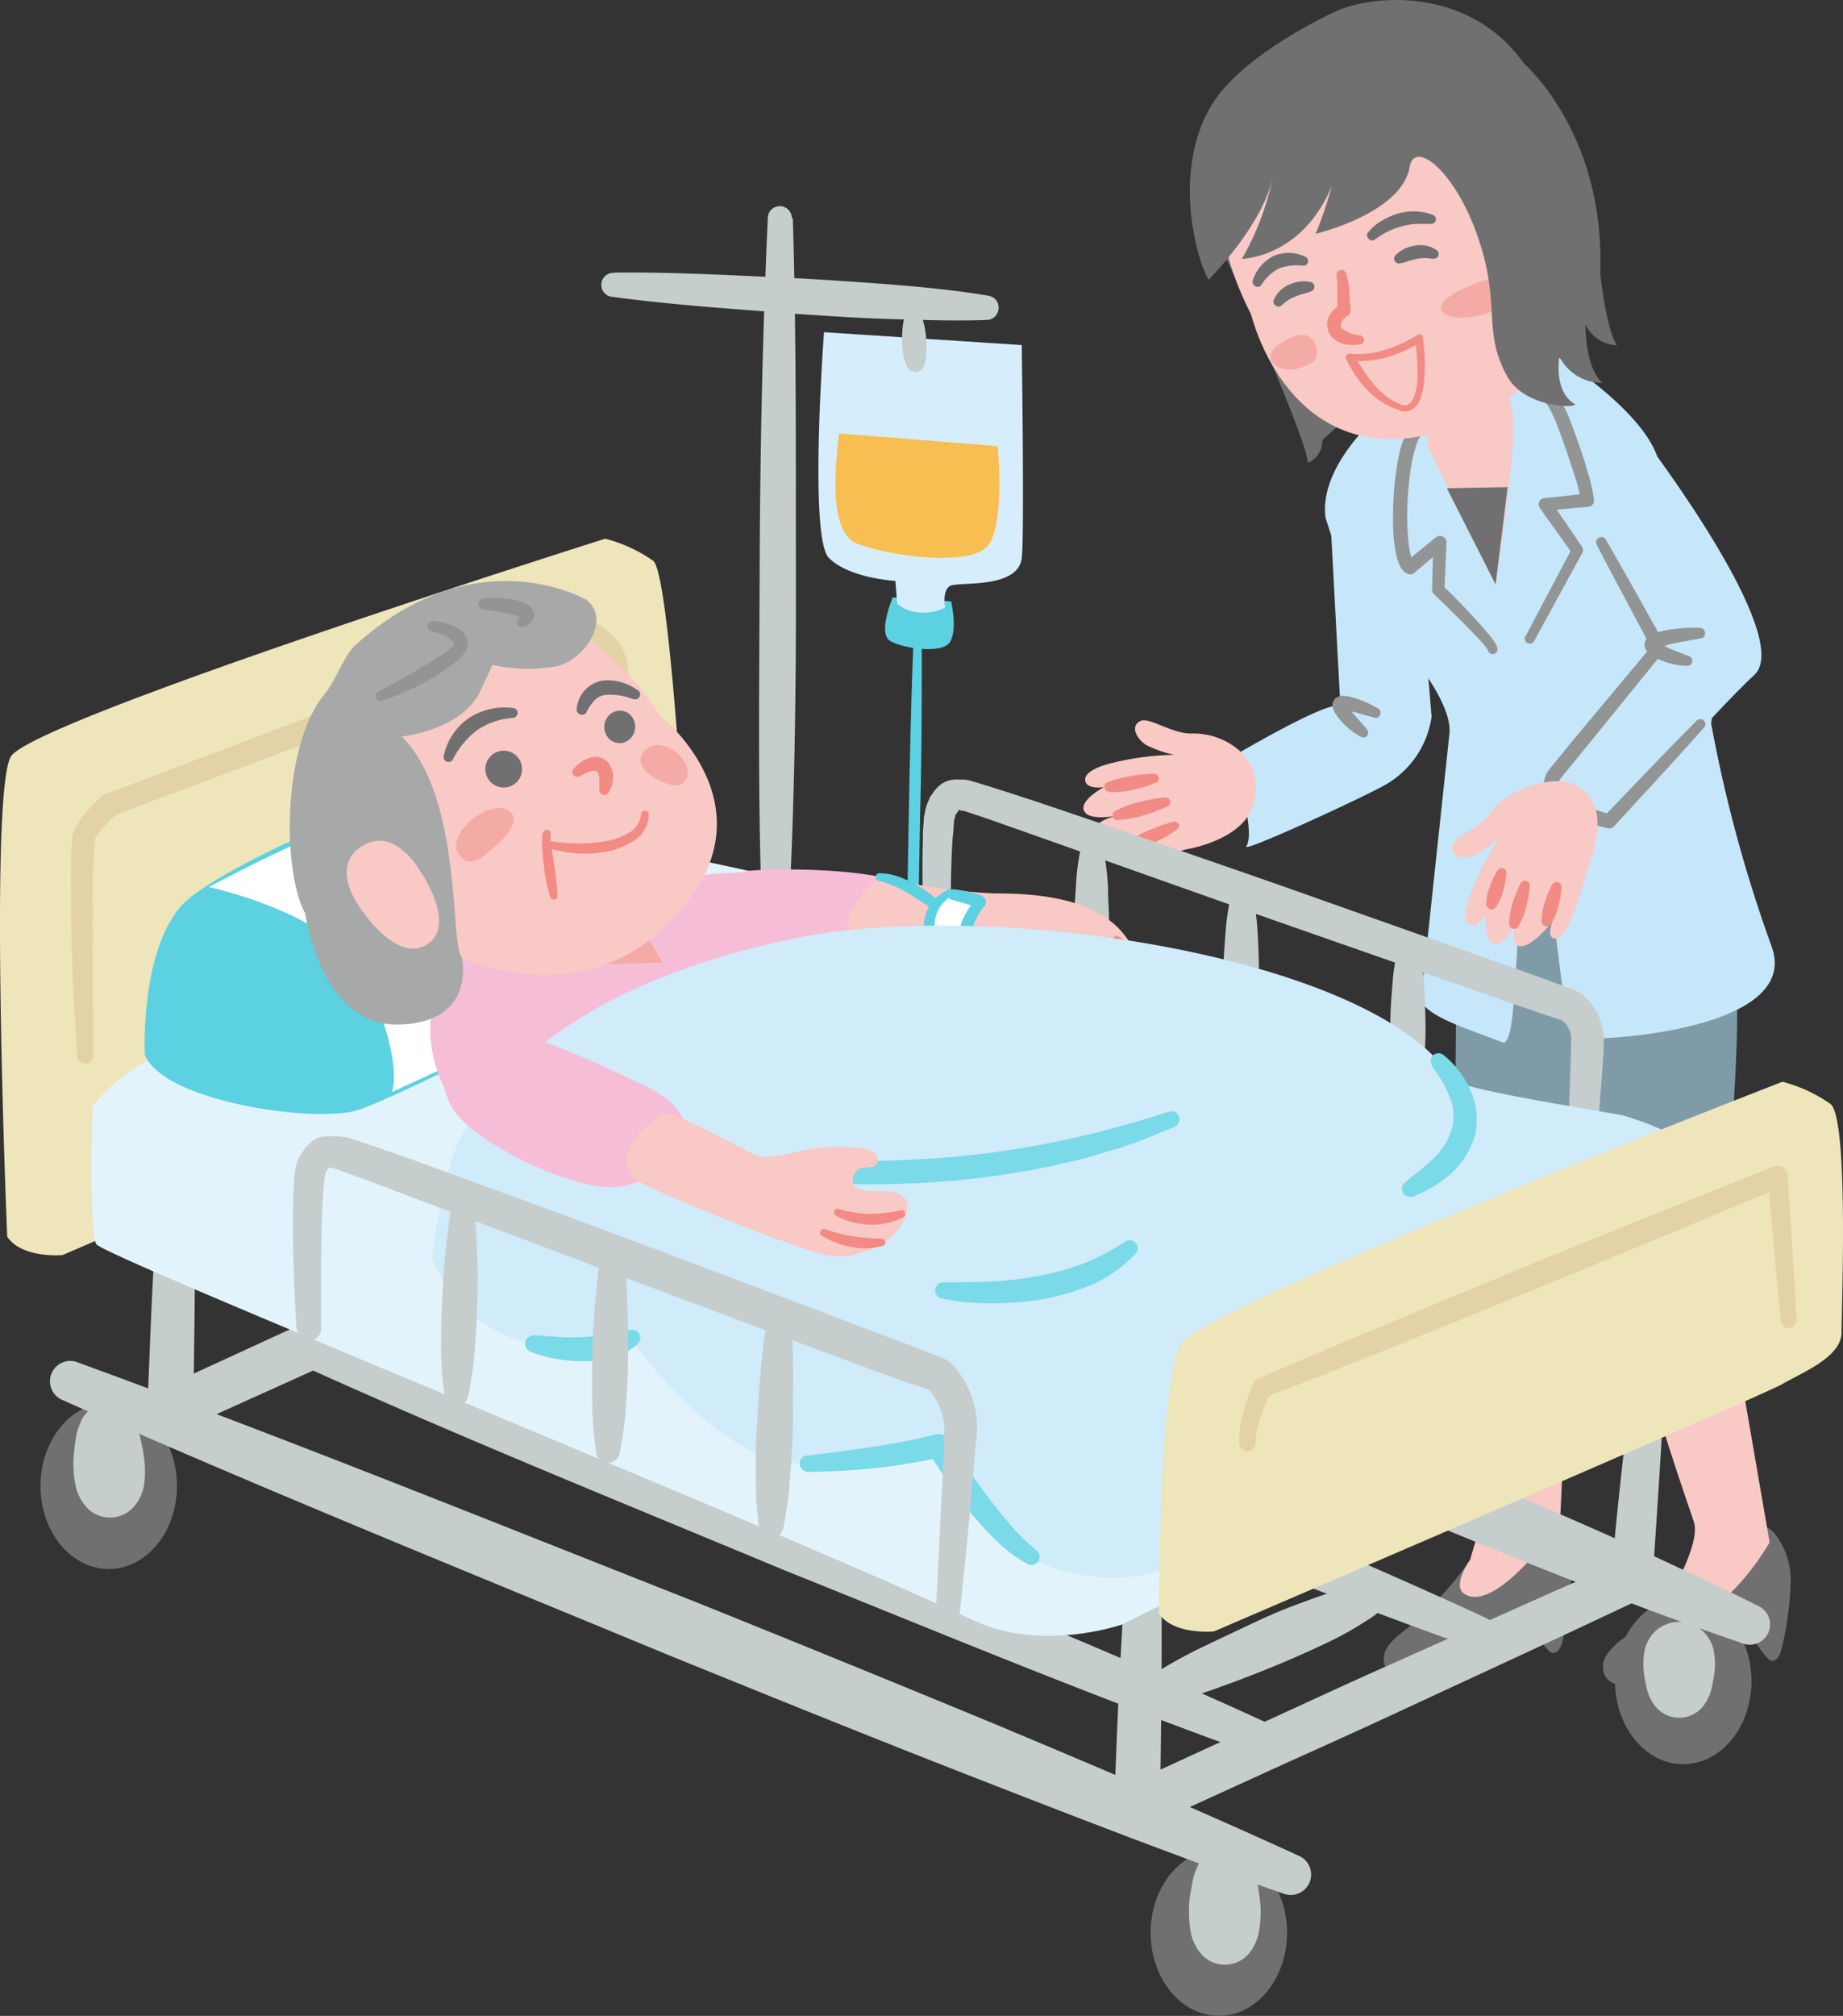 <svg xmlns="http://www.w3.org/2000/svg" width="153.43" height="167.72" viewBox="0 0 153.43 167.72">
  <rect x="0" y="0" width="153.43" height="167.72" fill="#333333" stroke="none"/>
  <defs>
    <style>
      .a {
        fill: #717071;
      }

      .b {
        fill: #c6e7f9;
      }

      .c {
        fill: #f8c9c5;
      }

      .d {
        fill: #f18b83;
      }

      .e {
        fill: #809ba8;
      }

      .f {
        fill: #939494;
      }

      .g {
        fill: #f5aba5;
      }

      .h {
        fill: #c5cdcd;
      }

      .i {
        fill: #5cd1e2;
      }

      .j {
        fill: #eee5bb;
      }

      .k {
        fill: #e3d2a5;
      }

      .l {
        fill: #e3f3fc;
      }

      .m {
        fill: #fff;
      }

      .n {
        fill: #f6bed6;
      }

      .o {
        fill: #d0ebfa;
      }

      .p {
        fill: #7adae7;
      }

      .q {
        fill: #a7a8a8;
      }

      .r {
        fill: #d6eefb;
      }

      .s {
        fill: #f8be52;
      }
    </style>
  </defs>
  <g>
    <g>
      <path class="a" d="M100.87,18.76s8.1,18,8,19.74a1.94,1.94,0,0,0,1.21-1.9s10.13-9,9.37-7.18c0,0-5.13,10-5.45,6.37,0,0,10.07-8.6,9.58-7.27,0,0-3.08,9.69-5.18,0S100.87,18.76,100.87,18.76Z"/>
      <g>
        <g>
          <path class="b" d="M117,39.17c.77,2.75,2.18,20.47,2.18,20.47a7.8,7.8,0,0,1-3.82,5.64c-1.73,1-12,5.73-11.61,5.14.88-1.27-1.16-7.46-1.16-7.46s8.42-5,9-4.15l-.83-15.6Z"/>
          <path class="c" d="M103.14,62.41a5.84,5.84,0,0,0-4-1.38c-1.56,0-3.48-1.37-4.17-1.06-1,.46-.23,1.64.52,2.05a9.76,9.76,0,0,0,2.26.78,23.47,23.47,0,0,0-5.41.74s-2.07.5-2,1.35,1.56.6,1.56.6-2.1,1.11-1.64,2,3,.33,3,.33-2.35.37-2,1.41,3.31,1.14,3.31,1.14-1.47.28-1.1,1,2.69.14,5.2-.69c0,0,4.76-.7,5.64-3.68A4.25,4.25,0,0,0,103.14,62.41Z"/>
          <path class="d" d="M96.19,65.13a9.73,9.73,0,0,1-1.9.59,5.83,5.83,0,0,1-2,.15.41.41,0,0,1-.34-.48.39.39,0,0,1,.24-.3h0a9.72,9.72,0,0,1,1.87-.5,13.85,13.85,0,0,1,2-.23.41.41,0,0,1,.17.78Z"/>
          <path class="d" d="M97.14,67.11a13.48,13.48,0,0,1-2,.74,8.64,8.64,0,0,1-2.11.38h0a.4.4,0,0,1-.4-.41.4.4,0,0,1,.2-.34,8.61,8.61,0,0,1,2-.75A15.49,15.49,0,0,1,97,66.34a.42.42,0,0,1,.43.38.4.4,0,0,1-.22.38Z"/>
          <path class="d" d="M98,69a9.92,9.92,0,0,1-1.7,1,5.69,5.69,0,0,1-1.9.58A.41.41,0,0,1,94,70.2a.38.38,0,0,1,.16-.35l0,0A9.25,9.25,0,0,1,95.85,69a12.34,12.34,0,0,1,1.83-.63.4.4,0,0,1,.48.31A.43.43,0,0,1,98,69Z"/>
          <path class="a" d="M125.41,126a6.79,6.79,0,0,0-2.06,2.34,29,29,0,0,1-6.41,7.3,6.37,6.37,0,0,0-1.38,1.31,1.81,1.81,0,0,0-.21,1.8c.45.83,1.59.92,2.54.89l2.22-.05a3.25,3.25,0,0,0,1.24-.19,3,3,0,0,0,.86-.64c.71-.65,4-4.64,4.77-4.35.33.11.47.5.6.83a6.58,6.58,0,0,0,1.26,2,.78.78,0,0,0,.37.28c.44.11.73-.43.84-.87a26.73,26.73,0,0,0,.79-6.6c0-1.51-.29-3.26-1.61-4a4,4,0,0,0-1.4-.4,4.37,4.37,0,0,0-1.69,0A2.72,2.72,0,0,0,125.41,126Z"/>
          <path class="a" d="M144,127.39a6.9,6.9,0,0,0-2,1.28,18.19,18.19,0,0,0-2,2.62,28.4,28.4,0,0,1-4.82,5,6.1,6.1,0,0,0-1.37,1.31,1.76,1.76,0,0,0-.21,1.8c.45.83,1.59.92,2.53.89l2.23-.05a3.2,3.2,0,0,0,1.23-.19,3.15,3.15,0,0,0,.87-.64c.7-.65,4-4.64,4.76-4.36.33.12.47.51.6.83a6.51,6.51,0,0,0,1.26,2,.81.81,0,0,0,.38.28c.43.11.72-.43.83-.87a26.82,26.82,0,0,0,.78-5.49,6.29,6.29,0,0,0-1.36-4.25,2.15,2.15,0,0,0-.76-.55,2.61,2.61,0,0,0-1.44-.08,6.43,6.43,0,0,0-.76.17A7.08,7.08,0,0,0,144,127.39Z"/>
          <path class="c" d="M142.17,98.47l-2.54-27.79L123.1,69.62l-.6,15.25,1.28,40.19-1.4,4.72s-1.5,2.1-.51,2.8c2.59,1.84,8-5.88,8-5.88s1.21-24.73,1.47-35.54l1.4,4.32c1.45,11.09,6.44,25.79,8.27,31.12.61,1.78-2,6.14-2,6.14s-2.6,3,1.31,2.07,7-6.49,7-6.49Z"/>
          <path class="e" d="M121.36,65.7l-.27,34.51s18.4,1.24,22.64-.32c0,0,1.17-12.91.83-17.86s-6-18.08-6-18.08Z"/>
          <path class="b" d="M120.67,61l-2.26,21.17c-1.24,2,3.38,3.25,6.65,4.55,1.63.65.64-14.5,2.79-14.11s1.61,13.71,3.88,13.8c3,.12,18.33-1,15.72-7.77a115.9,115.9,0,0,1-5-18.47c1.35-8.37-3.58-18-4.31-21.57-.87-4.27-8.79-9.13-8.79-9.13l-11,2.11s-8.74,5.75-8,11.5l1.83,5.64S121,56.93,120.67,61Z"/>
          <g>
            <path class="b" d="M127.33,53.14l4-7.35L128.61,42l3.53-.36a36.29,36.29,0,0,0-2.77-8.11c-.26-.33-2.08-2.89-2.89-2.72-3.2.68-7.53,4-8.58,5-1.47,1.39-1.88,10.72-.52,11.35l2.5-2.06L119.74,49S124,53.09,124.26,54"/>
            <path class="f" d="M127,52.94l3.9-7.38,0,.5-2.71-3.79a.53.53,0,0,1,.12-.73.58.58,0,0,1,.25-.09h0l3.53-.38-.5.56a12.25,12.25,0,0,0-.48-2l-.66-2c-.23-.67-.47-1.34-.72-2a11.48,11.48,0,0,0-.83-1.81,20.1,20.1,0,0,0-1.32-1.64c-.45-.46-1-1-1.21-.79a14.53,14.53,0,0,0-3.76,1.7,31.57,31.57,0,0,0-3.46,2.42l-.79.67a1.72,1.72,0,0,0-.4.69,10.82,10.82,0,0,0-.49,2,26.6,26.6,0,0,0-.32,4.19,20.39,20.39,0,0,0,.11,2.08,7.13,7.13,0,0,0,.17,1,3.31,3.31,0,0,0,.13.41c0,.11.14.18.07.13l-.61.08,2.51-2.05h0a.54.54,0,0,1,.77.08.52.52,0,0,1,.12.37l-.17,3.92-.16-.39c.8.79,1.59,1.58,2.35,2.4.39.41.76.83,1.13,1.26.19.21.37.43.55.66a3.75,3.75,0,0,1,.52.82.42.42,0,0,1-.21.55.41.41,0,0,1-.53-.18l0-.08a7.88,7.88,0,0,0-1-1.17c-.37-.4-.76-.8-1.15-1.19-.78-.78-1.57-1.56-2.37-2.32a.54.54,0,0,1-.16-.38h0l.1-3.93.9.44-2.48,2.09h0a.52.52,0,0,1-.59.06,1.35,1.35,0,0,1-.62-.67,3.22,3.22,0,0,1-.22-.61,7.89,7.89,0,0,1-.22-1.14,16.52,16.52,0,0,1-.12-2.22,27,27,0,0,1,.34-4.39,11.24,11.24,0,0,1,.55-2.2,2.81,2.81,0,0,1,.71-1.13c.28-.26.56-.49.85-.73A34.56,34.56,0,0,1,122,32.1a15.83,15.83,0,0,1,4.08-1.82l.3-.07a1.18,1.18,0,0,1,.55.05,2.44,2.44,0,0,1,.63.35,7.45,7.45,0,0,1,.86.81,21.27,21.27,0,0,1,1.39,1.71,11.75,11.75,0,0,1,1,2.1c.26.68.5,1.37.74,2.05s.45,1.38.65,2.08a12.16,12.16,0,0,1,.5,2.24.51.51,0,0,1-.45.56h0l-3.54.33.38-.82,2.63,3.84h0a.5.5,0,0,1,0,.5l-4,7.32a.42.42,0,0,1-.74-.4Z"/>
          </g>
          <g>
            <path class="c" d="M129.33,20s4,11.87-9.11,15.83c-12.93,3.89-16.08-9.73-16.08-9.73s-9-16,6.33-20.75S129.33,20,129.33,20Z"/>
            <path class="g" d="M124.63,25.71c-3.52,1.74-7.09.07-2.48-1.83,0,0,2.81-1.5,3.62-.09S124.63,25.71,124.63,25.71Z"/>
            <path class="g" d="M108.9,30.31c-2.18,1.33-4.73-.64-1.83-2,0,0,1.72-1.18,2.4.27S108.9,30.31,108.9,30.31Z"/>
            <path class="a" d="M125.52,31.39c-2-3.52-.75-5.65-2.09-10.41-1.84-6.49-5.66-9.52-6.07-7.11-.65,3.89-7.83,5.58-7.83,5.58a35,35,0,0,0,1.35-4c-2.46,6-7.49,6.09-7.49,6.09a23,23,0,0,0,2.6-6.92c-.81,4.08-5.37,8.66-5.37,8.66-1-1.67-3-8.83.1-14.29C103.28,4.42,111.5.81,111.5.81,115.16-.6,122.61-.76,126.88,5.3c0,0,6.77,5.78,6.34,17.43,0,0,.46,4.57,1.39,6A3,3,0,0,1,132,27s-.11,3.39,1.39,4.86a4,4,0,0,1-3.57-2.19s-.52,2.85,1.26,3.94C131.56,33.94,127.08,34.05,125.52,31.39Z"/>
            <path class="a" d="M104.28,23.37A3.45,3.45,0,0,1,106,21.31a3.14,3.14,0,0,1,2.7.07.39.39,0,0,1-.19.73h0a4.46,4.46,0,0,0-2,.21A3.81,3.81,0,0,0,105,23.71h0a.37.37,0,0,1-.53.08A.4.4,0,0,1,104.28,23.37Z"/>
            <path class="a" d="M113.83,19.42a4.16,4.16,0,0,1,1.11-1,5.75,5.75,0,0,1,1.38-.63,4.58,4.58,0,0,1,3,.1.39.39,0,0,1-.14.74h0c-.44,0-.86,0-1.28,0a5.11,5.11,0,0,0-1.22.21,5.19,5.19,0,0,0-1.17.44,7.56,7.56,0,0,0-1.06.66l0,0a.38.38,0,0,1-.53-.1A.38.38,0,0,1,113.83,19.42Z"/>
            <path class="d" d="M116.7,33.68c.47.15.81-.13,1-.61A5,5,0,0,0,118,31.5a21.49,21.49,0,0,0-.19-3.3l.51.24a11.76,11.76,0,0,1-2.82,1.28A9.05,9.05,0,0,1,114,30a6.56,6.56,0,0,1-1.6,0l.37-.48a8.43,8.43,0,0,0,.72,1.27,10.33,10.33,0,0,0,.88,1.18A5.56,5.56,0,0,0,116.7,33.68Zm-.14.47a6.22,6.22,0,0,1-2.7-1.67,9,9,0,0,1-1.78-2.6.34.34,0,0,1,.17-.46.51.51,0,0,1,.17,0h0a6.09,6.09,0,0,0,1.41,0,8.54,8.54,0,0,0,1.42-.3A11,11,0,0,0,118,27.87h0a.35.35,0,0,1,.46.11.34.34,0,0,1,0,.14,15.81,15.81,0,0,1,.11,3.44,5.65,5.65,0,0,1-.37,1.73,1.69,1.69,0,0,1-.62.77A1.2,1.2,0,0,1,116.56,34.15Z"/>
            <path class="a" d="M106,25.06a2.37,2.37,0,0,1,1.34-1.38,2.85,2.85,0,0,1,1.79-.21.4.4,0,0,1,.28.49.41.41,0,0,1-.22.26h0c-.49.21-1,.28-1.38.47a3.1,3.1,0,0,0-1.1.7l0,0a.39.39,0,0,1-.55,0A.41.41,0,0,1,106,25.06Z"/>
            <path class="a" d="M119.25,21.54a3,3,0,0,0-1.3,0c-.46.08-.89.28-1.42.37h0a.4.4,0,0,1-.46-.32.41.41,0,0,1,.09-.34,2.89,2.89,0,0,1,1.61-.81,2.38,2.38,0,0,1,1.88.41.39.39,0,0,1-.32.67Z"/>
          </g>
          <g>
            <path class="c" d="M111.69,22.84a18.66,18.66,0,0,1,.22,3c-1.3.65-1.29,2.54,1.34,2.43"/>
            <path class="d" d="M112.05,22.73a6.31,6.31,0,0,1,.29,1.58c0,.52.08,1,.09,1.53a.51.51,0,0,1-.27.46h0a1,1,0,0,0-.47.51.49.49,0,0,0,0,.5,2.46,2.46,0,0,0,1.54.58h0a.38.38,0,0,1,.32.43.38.38,0,0,1-.31.33,3.33,3.33,0,0,1-1.22,0,2,2,0,0,1-1.23-.71,1.57,1.57,0,0,1-.17-1.57,2.08,2.08,0,0,1,1-1l-.29.47V24.36c0-.48,0-1-.06-1.41V22.9a.38.38,0,0,1,.32-.42A.36.36,0,0,1,112.05,22.73Z"/>
          </g>
        </g>
        <path class="c" d="M118.83,37.11l5.68,11.52s1.34-9,1.44-11.92-.26-3.59-.5-3.56-1.52-1.42-3.12-1A5.4,5.4,0,0,0,118.83,37.11Z"/>
        <polygon class="a" points="120.45 40.62 124.51 48.63 125.51 40.53 120.45 40.62"/>
      </g>
    </g>
    <g>
      <path class="h" d="M26.11,111.1c13.63,5,27.07,10.47,40.55,15.82,13.42,5.51,26.9,10.9,40.08,17a1.35,1.35,0,0,1,.67,1.79,1.37,1.37,0,0,1-1.69.71C92,141.57,78.63,136,65.17,130.59c-13.39-5.58-26.83-11-40.08-17a1.35,1.35,0,0,1,1-2.5Z"/>
      <path class="h" d="M43.11,101.81c13.63,5,27.06,10.47,40.55,15.82,13.42,5.52,26.9,10.9,40.08,17a1.34,1.34,0,0,1,.66,1.79,1.35,1.35,0,0,1-1.68.71c-13.69-4.84-27.09-10.4-40.55-15.82-13.4-5.58-26.84-11-40.08-17a1.34,1.34,0,0,1-.69-1.78A1.36,1.36,0,0,1,43.11,101.81Z"/>
      <path class="h" d="M66,18.15c.31,9.89.24,19.77.26,29.65s-.11,19.76-.68,29.63a1,1,0,0,1-1.08,1,1,1,0,0,1-1-1c-.44-9.89-.29-19.76-.26-29.65s.23-19.75.68-29.63a1,1,0,0,1,2,0Z"/>
      <path class="i" d="M76.74,53c0,4.88,0,9.77-.14,14.66L76.47,75c-.08,2.44-.13,4.88-.26,7.33a.34.34,0,0,1-.36.32.34.34,0,0,1-.32-.34c0-2.44,0-4.88,0-7.33l.13-7.33c.09-4.89.2-9.77.4-14.66a.34.34,0,0,1,.68,0Z"/>
      <path class="i" d="M74.32,49.7s-1.28,3-.21,3.63,4.39,1.12,5,.05.07-3.34.07-3.34"/>
      <path class="h" d="M77.09,80.87c-.21-3.65-.37-7.27-.26-11,0-.46,0-.93.07-1.42,0-.24,0-.48.08-.75a3.81,3.81,0,0,1,.28-1l.1-.19,0-.08.1-.16.23-.33a2.62,2.62,0,0,1,.93-.86,2.27,2.27,0,0,1,.78-.22,4.38,4.38,0,0,1,.47,0h.36a3,3,0,0,1,.42.06,1.24,1.24,0,0,1,.24.07c1.84.53,3.51,1.1,5.26,1.66q10.33,3.48,20.61,7.07L127.33,81l2.56.93.62.22.39.14a2.59,2.59,0,0,1,.5.25A4.18,4.18,0,0,1,132.81,84a5,5,0,0,1,.64,1.77,4.9,4.9,0,0,1,.06.91l0,.72-.2,2.74c-.26,3.63-.6,7.24-1,10.86a1,1,0,0,1-1.1.91,1,1,0,0,1-.92-1l.41-10.88.09-2.7V86.6a2,2,0,0,0,0-.45,2.13,2.13,0,0,0-.3-.77,1.45,1.45,0,0,0-.48-.48.34.34,0,0,0-.11-.05l-.25-.08-.67-.23-2.58-.87-20.56-7.18L85.31,69.21c-1.69-.59-3.44-1.23-5.08-1.75-.71,0-.11-.39-.7.36,0-.11,0,.13-.06.29s-.06.39-.08.6c0,.42-.08.86-.1,1.3-.11,1.76-.13,3.57-.14,5.37s0,3.62,0,5.42h0a1,1,0,0,1-2,.06Z"/>
      <path class="h" d="M91.92,71a22.23,22.23,0,0,1,.32,2.8c0,.93.08,1.87.09,2.8s0,1.87-.08,2.8a12.86,12.86,0,0,1-.44,2.79,1.05,1.05,0,0,1-2,0,13.49,13.49,0,0,1-.39-2.8c0-.93,0-1.87,0-2.8s.09-1.86.15-2.8A19.08,19.08,0,0,1,89.89,71a1,1,0,0,1,1.23-.79A1.05,1.05,0,0,1,91.92,71Z"/>
      <path class="h" d="M104.39,75a20.67,20.67,0,0,1,.32,2.81c.05.93.08,1.86.1,2.8s0,1.86-.08,2.79a13.5,13.5,0,0,1-.45,2.8,1,1,0,0,1-1.3.72,1.08,1.08,0,0,1-.73-.74,14.29,14.29,0,0,1-.39-2.8c0-.94,0-1.87,0-2.8s.08-1.87.15-2.8a20.87,20.87,0,0,1,.37-2.8,1,1,0,0,1,2,0Z"/>
      <path class="h" d="M118.25,79.35a19.19,19.19,0,0,1,.32,2.81c.05.93.08,1.86.1,2.8s0,1.86-.08,2.8a13.52,13.52,0,0,1-.45,2.79,1.05,1.05,0,0,1-2,0,14.19,14.19,0,0,1-.39-2.8c0-.94,0-1.87,0-2.8s.08-1.87.15-2.8a20.51,20.51,0,0,1,.37-2.79,1,1,0,0,1,2,0Z"/>
      <path class="a" d="M14.73,123.63c0,3.82-2.54,6.91-5.68,6.91s-5.68-3.09-5.68-6.91,2.54-6.92,5.68-6.92S14.73,119.81,14.73,123.63Z"/>
      <path class="a" d="M107.15,160.8c0,3.82-2.54,6.92-5.68,6.92s-5.68-3.1-5.68-6.92,2.54-6.91,5.68-6.91S107.15,157,107.15,160.8Z"/>
      <ellipse class="a" cx="140.13" cy="139.87" rx="5.68" ry="6.91"/>
      <path class="j" d="M.6,102.89S-.94,66,.91,62.94,50.38,44.82,50.38,44.82a12.29,12.29,0,0,1,4,1.84c1.54,1.23,3.07,30.73,3.07,32.88s-3.38,3.38-4.91,4.3S5.21,104.42,5.21,104.42,1.83,104.73.6,102.89Z"/>
      <path class="k" d="M50.62,70.91c0-3.4,0-6.8.08-10.2l0-2.55,0-1.28v-.63l0-.54A2.83,2.83,0,0,0,49.85,54a4,4,0,0,0-1.79-.93l.48,0L29.06,60.49,9.54,67.83l.26-.14a9.51,9.51,0,0,0-1.68,1.74c-.09.14-.24.34-.23.42s0,.05,0,.12l0,.31c-.06.39-.06.85-.1,1.28-.07,1.78-.07,3.59-.08,5.39l.07,10.86h0a.67.67,0,0,1-.67.68.66.66,0,0,1-.68-.63C6.17,84.23,6,80.61,5.93,77c0-1.82-.07-3.63,0-5.48,0-.47,0-.91.08-1.42l0-.37a3.84,3.84,0,0,1,.13-.54,3.14,3.14,0,0,1,.4-.78,11.52,11.52,0,0,1,2-2.19.84.84,0,0,1,.24-.14h0l19.5-7.4,19.55-7.29,0,0a.74.74,0,0,1,.44,0,5.63,5.63,0,0,1,2.68,1.42,4.64,4.64,0,0,1,1.35,2.77c0,.25,0,.52,0,.75l0,.64,0,1.27-.08,2.56Q52.18,65.83,52,71a.67.67,0,0,1-.7.65.67.67,0,0,1-.65-.68Z"/>
      <path class="h" d="M79.3,105.63c5.71,2,11.34,4.23,17,6.46l16.83,6.79q8.39,3.48,16.71,7.08c2.77,1.21,5.54,2.42,8.28,3.71s5.49,2.55,8.2,3.92a1.69,1.69,0,0,1-1.3,3.12c-2.88-1-5.72-2-8.56-3.07s-5.65-2.16-8.46-3.28q-8.42-3.37-16.78-6.9l-16.66-7.19C89,113.83,83.45,111.39,78,108.75a1.69,1.69,0,0,1,1.31-3.12Z"/>
      <path class="h" d="M6.47,113.35c17.2,6.27,34.16,13.12,51.18,19.83q12.74,5.12,25.41,10.36c8.44,3.54,16.87,7.09,25.19,10.92A1.7,1.7,0,0,1,107,157.6c-8.64-3-17.17-6.32-25.7-9.64s-17-6.75-25.48-10.19c-16.91-7-33.87-13.84-50.6-21.28a1.69,1.69,0,0,1,1.27-3.14Z"/>
      <path class="h" d="M138.68,113.14c-.16,3.08-.31,6.16-.51,9.24s-.39,6.15-.61,9.23a1.73,1.73,0,0,1-1,1.44l0,0c-6.82,3.23-13.67,6.37-20.51,9.55-3.42,1.59-6.86,3.12-10.29,4.68L95.42,152l0,0a1.89,1.89,0,0,1-2.67-1.82c.16-3.73.28-7.47.48-11.21s.41-7.47.69-11.2a1.36,1.36,0,0,1,2.71.07c.08,3.75.09,7.49.07,11.23s-.08,7.48-.12,11.22l-2.71-1.8,10.27-4.72c3.44-1.56,6.85-3.16,10.29-4.7,6.89-3.06,13.76-6.17,20.67-9.19l-1,1.47c.29-3.07.59-6.14.93-9.21s.67-6.13,1-9.19a1.35,1.35,0,0,1,2.7.22Z"/>
      <path class="h" d="M58.18,80.26c-.16,3.08-.31,6.17-.51,9.24s-.39,6.16-.61,9.23a1.74,1.74,0,0,1-1,1.45l0,0c-6.82,3.22-13.68,6.36-20.51,9.55-3.42,1.59-6.87,3.11-10.3,4.67l-10.31,4.65,0,0a1.9,1.9,0,0,1-2.68-1.81c.17-3.74.29-7.48.49-11.21s.4-7.47.69-11.21a1.36,1.36,0,0,1,2.71.08c.08,3.74.08,7.48.07,11.22s-.09,7.48-.12,11.22l-2.71-1.8,10.27-4.72c3.43-1.56,6.85-3.16,10.29-4.69,6.89-3.06,13.76-6.17,20.67-9.2l-1,1.47c.29-3.07.59-6.14.92-9.21s.68-6.13,1-9.19a1.36,1.36,0,0,1,2.7.22Z"/>
      <path class="l" d="M137.33,113,93.47,135.14s-6.67,2.35-12.37-.3C63.06,126.46,8.47,104.5,8,103.5c-.61-1.23-.3-11.37-.3-11.37s.92-1.84,5.22-4.3,41.52-17,43.63-16.59c43.63,8.6,81.12,29.5,81.12,29.5Z"/>
      <path class="i" d="M12.06,87.77s-.43-8.42,3-12.37S42.44,61.75,46,63s8.64,8.32,8.42,13.33-21.11,14.82-24.52,16S13.65,91.71,12.06,87.77Z"/>
      <path class="m" d="M17.39,73.8s7.35,1.6,10.76,4.91,5.23,9.91,4.48,12.15l13.86-6.4S42.55,73.8,39,71.67,30.29,68.58,27.94,69,17.39,73.8,17.39,73.8Z"/>
      <path class="n" d="M36.28,82.76c.1-.31,3-8.21,11.76-8.85s25.22.21,36.09,11.41-29,14.5-29,14.5S41,95.15,39.51,94,34.57,87.88,36.28,82.76Z"/>
      <g>
        <path class="n" d="M61.79,72.57c0-.34,13.89-.69,14.58,2a3.86,3.86,0,0,1-.12,2,3.93,3.93,0,0,1-2,2.56,4.37,4.37,0,0,1-1.9.3c-2.12,0-17.89-2.07-19.06-4.26C52,72.79,61.79,72.58,61.79,72.57Z"/>
        <path class="c" d="M95,81.52a2.82,2.82,0,0,1-.2,1.15c-1.16,2.87-3.15-.09-4-1.26a5.86,5.86,0,0,0-1.85-1.58,1.53,1.53,0,0,0-.75-.23,1.27,1.27,0,0,0-1.05,1.09,10,10,0,0,0,0,1.64.86.86,0,0,1-.19.61c-.27.26-.72.12-1,0C84.12,82,83,80.32,81,80c-2.61-.47-5.49-.18-8.15-.53a3.73,3.73,0,0,1-1.23-.32,2.48,2.48,0,0,1-.95-2.85,6.57,6.57,0,0,1,1.83-2.64,2.18,2.18,0,0,1,.67-.5,2.05,2.05,0,0,1,1.1,0,47.36,47.36,0,0,0,8.56,1.17c4.73,0,10.82.71,12.07,6.24A5.59,5.59,0,0,1,95,81.52Z"/>
        <path class="i" d="M73.21,72.65a4.91,4.91,0,0,1,1.71.33,11.2,11.2,0,0,1,1.52.73A10.87,10.87,0,0,1,79,75.79a.34.34,0,0,1,0,.48.33.33,0,0,1-.4,0h0c-.92-.56-1.75-1.21-2.66-1.74a9,9,0,0,0-2.77-1.24h0a.33.33,0,0,1-.26-.4A.32.32,0,0,1,73.21,72.65Z"/>
        <g>
          <path class="m" d="M79,74.32a3.38,3.38,0,0,0-1.07.91,3,3,0,0,0-.55,1.92,2,2,0,0,0,2.76,1.07c.32-.17.21-.86.42-1.43a5.6,5.6,0,0,1,1-1.63C82,74.87,79,74.32,79,74.32Z"/>
          <path class="i" d="M79.05,74.65l.09,0h0l0,0-.08,0-.15.11-.27.24a2.27,2.27,0,0,0-.43.55A2.67,2.67,0,0,0,77.81,77c0,.27.33.63.71.82a1.51,1.51,0,0,0,1.19.1c.07,0,.27-.14.14,0s0,0,0-.15a7.34,7.34,0,0,1,.15-.85,5.46,5.46,0,0,1,.83-1.59,3.77,3.77,0,0,1,.3-.37l.09-.08a.39.39,0,0,0-.12.16.42.42,0,0,0,0,.33s.07.09.06.09l0,0a6.21,6.21,0,0,0-.7-.25l-.76-.22-.39-.11-.2-.06-.09,0-.05,0h.06ZM79,74c.17,0,.12,0,.14,0h.18l.21,0,.41.06.81.16a5.52,5.52,0,0,1,.86.26,1,1,0,0,1,.3.19.86.86,0,0,1,.13.16.55.55,0,0,1,0,.42.49.49,0,0,1-.18.24s0,0,0,0a2.89,2.89,0,0,0-.19.27,5.32,5.32,0,0,0-.66,1.3c-.06.2-.07.45-.13.76a1.11,1.11,0,0,1-.24.6.66.66,0,0,1-.19.18l-.14.07-.24.1a2.39,2.39,0,0,1-2-.19,2.84,2.84,0,0,1-.77-.61,2.58,2.58,0,0,1-.29-.46,1.35,1.35,0,0,1-.09-.32,2.35,2.35,0,0,1,0-.26A3.28,3.28,0,0,1,79,74Z"/>
        </g>
        <path class="d" d="M92.63,79.59a4.42,4.42,0,0,1,.88.52,2.93,2.93,0,0,1,.74.85,2.66,2.66,0,0,1,.25,1.1,5,5,0,0,1-.07,1v0a.31.31,0,0,1-.36.25.32.32,0,0,1-.25-.21,11.06,11.06,0,0,0-.37-1.73,4.47,4.47,0,0,0-1.16-1.26.31.31,0,0,1,.33-.52Z"/>
        <path class="d" d="M93,77.87a3.4,3.4,0,0,1,1.27,1A2.82,2.82,0,0,1,95,80.32a.31.31,0,0,1-.28.34.33.33,0,0,1-.28-.11h0c-.31-.38-.51-.78-.81-1.13a12.54,12.54,0,0,0-.91-1h0a.31.31,0,0,1,0-.44A.32.32,0,0,1,93,77.87Z"/>
      </g>
      <polygon class="g" points="46.04 80.33 55.16 80.09 52.92 76.33 46.04 80.33"/>
      <path class="o" d="M99.6,128.79c2.77-2.94,40.86-25.5,43.94-24.58s4-7.68-8.3-11.37c-.89-.26-13.8-2.17-14.36-3.07-6.38-10.23-38.2-15-54.39-11.76C45,82.33,39.4,92.56,38.17,95s-2.24,9.7-2.24,9.7,2.14,5.65,8,7,8.42-.54,8.42-.54,7.57,11,14.61,10.56a58.59,58.59,0,0,0,10.88-1.49s4.26,7.14,7.78,9.27S96.3,132.29,99.6,128.79Z"/>
      <path class="p" d="M56.28,95.48a90.66,90.66,0,0,0,10.31,1A89.68,89.68,0,0,0,77,96.42a73.79,73.79,0,0,0,10.26-1.3,80.69,80.69,0,0,0,10-2.63l.06,0a.68.68,0,0,1,.85.45.69.69,0,0,1-.41.83c-1.65.63-3.26,1.4-5,1.87-.85.26-1.7.52-2.55.76L87.6,97a70.5,70.5,0,0,1-10.52,1.4,85.18,85.18,0,0,1-10.6-.07A71.87,71.87,0,0,1,56,96.8a.68.68,0,0,1,.25-1.33Z"/>
      <path class="p" d="M67.24,121.1c1.81-.23,3.61-.45,5.4-.72.89-.15,1.78-.29,2.67-.46s1.78-.36,2.59-.58a1,1,0,0,1,1.09.43h0a58.88,58.88,0,0,0,3.38,4.93c.59.8,1.22,1.56,1.86,2.29a15.89,15.89,0,0,0,2.05,2l0,0a.67.67,0,0,1,.13.95.68.68,0,0,1-.85.19,11.71,11.71,0,0,1-2.6-1.93,25.79,25.79,0,0,1-2.12-2.32c-.65-.81-1.26-1.64-1.85-2.49s-1.17-1.7-1.7-2.61l1.1.44c-1,.24-1.86.4-2.78.55s-1.85.28-2.77.38a54,54,0,0,1-5.54.3.68.68,0,0,1-.09-1.36Z"/>
      <path class="p" d="M44.41,111.1c.71,0,1.4.1,2.08.14a13.65,13.65,0,0,0,2,0,14.14,14.14,0,0,0,2-.18c.61-.1,1.3-.27,1.8-.4l.19,0a.67.67,0,0,1,.81.48.67.67,0,0,1-.19.65,3.89,3.89,0,0,1-1.07.74,5.88,5.88,0,0,1-1.12.43,9.31,9.31,0,0,1-2.33.3,14.44,14.44,0,0,1-2.29-.2,10.59,10.59,0,0,1-2.17-.62.69.69,0,0,1,.29-1.32Z"/>
      <path class="j" d="M96.47,134.23s0-19.36,1.84-22.43S148.39,90,148.39,90a12.42,12.42,0,0,1,4,1.85c1.53,1.23.92,16.9.92,19s-3.38,3.38-4.92,4.3-47.32,20.58-47.32,20.58S97.69,136.07,96.47,134.23Z"/>
      <path class="k" d="M148.27,110c-.19-2-.4-4-.57-6l-.53-6,1.18.73-10.7,4.47-10.73,4.42c-7.17,2.92-14.32,5.85-21.55,8.62l.42-.39c-.16.31-.32.68-.47,1s-.27.72-.39,1.08a7.92,7.92,0,0,0-.41,2.16v0a.69.69,0,0,1-.71.65.69.69,0,0,1-.65-.67,9.9,9.9,0,0,1,.34-2.57c.11-.41.23-.82.37-1.21a11.9,11.9,0,0,1,.47-1.2.76.76,0,0,1,.38-.37h0c7.1-3.09,14.26-6,21.41-9l10.76-4.36,10.77-4.3h0a.85.85,0,0,1,1.1.48.58.58,0,0,1,.06.26l.39,6c.14,2,.24,4,.35,6a.67.67,0,0,1-.64.71A.68.68,0,0,1,148.27,110Z"/>
      <path class="h" d="M10.92,117.86a5,5,0,0,1,.77,1.81c.13.61.26,1.22.33,1.84a8.71,8.71,0,0,1,0,1.84,3.79,3.79,0,0,1-.76,1.88,2.67,2.67,0,0,1-3.74.47,2.94,2.94,0,0,1-.31-.3,3.81,3.81,0,0,1-.92-1.81,8.76,8.76,0,0,1-.18-1.84c0-.61.09-1.23.17-1.85A5.15,5.15,0,0,1,6.87,118a2.41,2.41,0,0,1,3.29-.88A2.35,2.35,0,0,1,10.92,117.86Z"/>
      <path class="h" d="M104,154.81a5.62,5.62,0,0,1,.69,1.93c.1.64.21,1.28.25,1.92a9.52,9.52,0,0,1-.11,1.92,4,4,0,0,1-.83,1.92,2.63,2.63,0,0,1-3.69.37,2.16,2.16,0,0,1-.37-.37,4,4,0,0,1-.84-1.92,10.31,10.31,0,0,1-.11-1.92c0-.64.15-1.28.25-1.92a5.65,5.65,0,0,1,.7-1.93,2.37,2.37,0,0,1,3.27-.78A2.45,2.45,0,0,1,104,154.81Z"/>
      <path class="h" d="M137.76,141.91a3.83,3.83,0,0,1-.69-1.54,11.61,11.61,0,0,1-.25-1.53,6.14,6.14,0,0,1,.1-1.54,3.08,3.08,0,0,1,.84-1.54,2.91,2.91,0,0,1,4.06,0,3.08,3.08,0,0,1,.84,1.54,6.14,6.14,0,0,1,.1,1.54,11.61,11.61,0,0,1-.25,1.53,3.83,3.83,0,0,1-.69,1.54,2.55,2.55,0,0,1-3.58.48A2.73,2.73,0,0,1,137.76,141.91Z"/>
      <g>
        <g>
          <path class="c" d="M37,79.07s10.18,5.58,18.13-1.75C65.44,67.79,55,59.59,55,59.59s-10.41-17-22.69-5S37,79.07,37,79.07Z"/>
          <path class="q" d="M38.44,79.65c-1-1.07.1-13.27-5-18.38,0,0,4.63-.42,6.4-3.48L41,55.32a13.77,13.77,0,0,0,5.45.09c2.26-.62,4.43-3.85,2.38-5.5,0,0-9.13-5.36-19.21,3.74-1,.89-1.66,3-2.65,4.17C23.55,62,23.46,72.42,25.41,76c0,0,1.25,9.4,7.79,9.24S38.44,79.65,38.44,79.65Z"/>
          <path class="a" d="M42.76,59.72a6.14,6.14,0,0,0-3,1,7,7,0,0,0-2.06,2.47h0a.41.41,0,0,1-.56.15.4.4,0,0,1-.2-.43A5.07,5.07,0,0,1,39,59.77a5.42,5.42,0,0,1,3.75-.86.4.4,0,0,1,.34.46.41.41,0,0,1-.36.35Z"/>
          <path class="a" d="M52.72,58.18a5.08,5.08,0,0,0-2.37-.36,1.59,1.59,0,0,0-.88.47,4.64,4.64,0,0,0-.67,1l0,0a.41.41,0,0,1-.56.12A.42.42,0,0,1,48,59a2.81,2.81,0,0,1,.62-1.5,2.59,2.59,0,0,1,1.51-.87,3.94,3.94,0,0,1,1.62.14,4.39,4.39,0,0,1,1.37.68.41.41,0,0,1-.37.72Z"/>
          <path class="d" d="M54,67.63a2.58,2.58,0,0,1-1.16,2.28,6.65,6.65,0,0,1-2.27.93,9.85,9.85,0,0,1-4.74-.24.31.31,0,0,1,.13-.6,14.22,14.22,0,0,0,4.42,0,5.89,5.89,0,0,0,2-.72,2,2,0,0,0,1-1.58h0a.31.31,0,0,1,.61,0Z"/>
          <path class="d" d="M45.33,69.61s0,0,0,0l0,0a.19.19,0,0,0,.13.07.3.3,0,0,0,.3-.11c.09-.17,0,0,.06,0l0,.31.09.65.21,1.33a26.57,26.57,0,0,1,.29,2.67.3.3,0,0,1-.29.32.3.3,0,0,1-.3-.2A13,13,0,0,1,45.27,72c-.05-.45-.1-.91-.13-1.37V69.9c0-.12,0-.24,0-.37a.67.67,0,0,1,.12-.35.34.34,0,0,1,.33-.13.35.35,0,0,1,.17.09.25.25,0,0,1,.08.11.38.38,0,0,1,0,.12.29.29,0,0,1-.16.38.28.28,0,0,1-.32-.07Z"/>
          <path class="c" d="M30.27,75.93s2.9,4.3,5.35,2.6-.7-6.15-.7-6.15-2.14-3.79-4.9-1.91S30.27,75.93,30.27,75.93Z"/>
        </g>
        <g>
          <path class="c" d="M48,64.29c.68-.59,2-1.34,2.43,0a2.76,2.76,0,0,1-.12,1.55"/>
          <path class="d" d="M47.72,64a3.16,3.16,0,0,1,1-.81,2.24,2.24,0,0,1,.72-.21,1.38,1.38,0,0,1,.92.23,1.54,1.54,0,0,1,.54.71,1.86,1.86,0,0,1,.14.76,2.63,2.63,0,0,1-.36,1.25.43.43,0,0,1-.57.16.44.44,0,0,1-.22-.37,6.79,6.79,0,0,0,0-1,.85.85,0,0,0-.22-.54c0-.06-.25-.08-.54,0a6,6,0,0,0-.9.42h0a.42.42,0,0,1-.51-.63Z"/>
        </g>
        <path class="g" d="M40.57,70.94c.79-.55,3.42-2.78,1.53-3.63-1.53-.68-5,2.07-3.93,3.73C39.08,72.54,40.57,70.94,40.57,70.94Z"/>
        <path class="g" d="M54.45,64.69c.7.4,2.2,1.21,2.72.06a1.32,1.32,0,0,0,0-.94c-.31-1.18-2.35-2.52-3.43-1.43C52.54,63.63,54.45,64.69,54.45,64.69Z"/>
        <path class="f" d="M36,51.63A5.94,5.94,0,0,1,37.5,52a3,3,0,0,1,.74.36,1.5,1.5,0,0,1,.64.81,1.32,1.32,0,0,1-.19,1.11,2.64,2.64,0,0,1-.58.65,13.92,13.92,0,0,1-1.19.88,21.27,21.27,0,0,1-5.14,2.5.41.41,0,0,1-.51-.27.41.41,0,0,1,.19-.47h0c1.6-.9,3.26-1.75,4.79-2.75a13.1,13.1,0,0,0,1.1-.75c.33-.24.5-.55.46-.59s-.34-.39-.7-.55a7.46,7.46,0,0,0-1.23-.43h0a.41.41,0,0,1,.14-.8Z"/>
        <path class="f" d="M40.18,49.82a8.61,8.61,0,0,1,2.53.07,3.46,3.46,0,0,1,1.37.52,1.12,1.12,0,0,1,.37.58.87.87,0,0,1-.18.7,1.52,1.52,0,0,1-.67.45.41.41,0,0,1-.47-.64l0,0a1.37,1.37,0,0,0,.25-.35s-.06,0,0,.12,0,.11,0,.1a3.11,3.11,0,0,0-.91-.27c-.74-.18-1.54-.24-2.32-.43h0a.42.42,0,0,1-.31-.5A.4.4,0,0,1,40.18,49.82Z"/>
        <path class="a" d="M52.7,59.78a1.4,1.4,0,0,1-.46,1.86,1.24,1.24,0,0,1-1.75-.47,1.39,1.39,0,0,1,.45-1.85A1.24,1.24,0,0,1,52.7,59.78Z"/>
        <path class="a" d="M43.25,63.21a1.53,1.53,0,1,1-2.09-.54A1.52,1.52,0,0,1,43.25,63.21Z"/>
      </g>
      <path class="h" d="M24.69,110.57c-.22-3.76-.38-7.48-.26-11.31,0-.48.05-1,.1-1.48,0-.26.07-.53.13-.84a3.26,3.26,0,0,1,.25-.67c.11-.19.15-.23.23-.37a4.6,4.6,0,0,1,.62-.77,2.08,2.08,0,0,1,.72-.46,2.4,2.4,0,0,1,.73-.14H28l.22,0,.22.05.1,0,.19,0,.36.11c1.82.59,3.57,1.21,5.34,1.83,7,2.55,14,5.11,21,7.73l21,7.94,1.3.5.72.27a2.92,2.92,0,0,1,1,.75,7.83,7.83,0,0,1,1.59,3,6.46,6.46,0,0,1,.29,1.75c0,.58,0,1-.09,1.49L81,122.9c-.31,3.73-.69,7.45-1.08,11.17a1,1,0,0,1-2-.16l.56-11.19.13-2.78,0-1.32a3.94,3.94,0,0,0-.19-1,5.44,5.44,0,0,0-1-1.91c-.08-.09-.16-.13-.08-.08s-.16-.06-.26-.1l-.34-.12L75.42,115c-7-2.55-14-5.21-21-7.81l-21-7.91c-1.74-.66-3.5-1.33-5.22-1.93-.57-.18-.37-.2-.89-.19,0,0,0,0,0,0L27.5,97a1.56,1.56,0,0,0-.24.32,1.73,1.73,0,0,0-.15.22c.06-.13,0-.06,0,0a4.64,4.64,0,0,0-.09.54c-.06.41-.1.86-.13,1.31-.12,1.81-.14,3.67-.15,5.53s0,3.72,0,5.58h0a1,1,0,0,1-2,.07Z"/>
      <path class="h" d="M39.51,100.76a69.14,69.14,0,0,1,.21,7.61c0,1.27-.1,2.53-.19,3.8A25.9,25.9,0,0,1,39,116a1,1,0,0,1-2-.07,24.43,24.43,0,0,1-.28-3.81c0-1.27,0-2.54.08-3.8a66.8,66.8,0,0,1,.73-7.58,1,1,0,0,1,2,.07Z"/>
      <path class="h" d="M52,104.69a77.15,77.15,0,0,1,.28,8c0,1.33-.07,2.67-.15,4a27.36,27.36,0,0,1-.51,4,1,1,0,0,1-2,0,28.66,28.66,0,0,1-.32-4c0-1.34,0-2.68,0-4a74.53,74.53,0,0,1,.66-8,1,1,0,0,1,2,0Z"/>
      <path class="h" d="M65.85,110c.27,2.86.16,5.71.15,8.57,0,1.43-.12,2.85-.22,4.28a32.73,32.73,0,0,1-.57,4.26,1,1,0,0,1-1.23.79,1,1,0,0,1-.8-.87,32.5,32.5,0,0,1-.26-4.29c0-1.43,0-2.86.11-4.28a84.69,84.69,0,0,1,.79-8.54,1,1,0,0,1,1.18-.84A1,1,0,0,1,65.85,110Z"/>
      <path class="n" d="M41.7,85.32a103.51,103.51,0,0,1,12.15,5.11c7.2,3.52.64,8.8-3.68,8.32S38.75,94.46,37.54,92C34.82,86.6,41.7,85.32,41.7,85.32Z"/>
      <path class="r" d="M78.68,50.54s-.26-1.34.38-1.77,5.61.31,6-2.31c.23-1.74,0-17.75,0-17.75L68.6,27.64S67.32,44.7,69,46.41s5.54,1.92,5.54,1.92l.15,1.9a3.24,3.24,0,0,0,1.84.73A3.85,3.85,0,0,0,78.68,50.54Z"/>
      <path class="s" d="M69.84,36.06c0,.64-1.28,8.1,1.5,9.17s9.38,1.92,10.87.21.85-8.32.85-8.32Z"/>
      <g>
        <path class="c" d="M64,96.26a14,14,0,0,0,2.19-.39c.58-.12,1.17-.24,1.75-.32a14.45,14.45,0,0,1,3.83,0,1.88,1.88,0,0,1,1.06.39.71.71,0,0,1,.09,1c-.27.25-.71.14-1.08.21a1.1,1.1,0,0,0-.79,1.44c.3.52,1.53.51,2.08.52a6.76,6.76,0,0,1,1.35.08,1.4,1.4,0,0,1,1,.79,1.46,1.46,0,0,1,0,.9,4.21,4.21,0,0,1-1.62,2.31,7.38,7.38,0,0,1-2.62,1.17c-2.39.6-4.57-.69-6.87-1.37-.39-.11-11.21-4.3-11.76-5.09-1.68-2.4,1.75-4.47,2.24-5.11s4,1.26,4.53,1.53c1,.5,2,1,3,1.53A3.22,3.22,0,0,0,64,96.26Z"/>
        <path class="d" d="M69.86,100.59a8.67,8.67,0,0,0,2.57.4A12,12,0,0,0,75,100.7h0a.3.3,0,0,1,.36.24.33.33,0,0,1-.15.33,5.67,5.67,0,0,1-2.83.62,6.4,6.4,0,0,1-2.79-.74.31.31,0,0,1-.12-.42A.31.31,0,0,1,69.86,100.59Z"/>
        <path class="d" d="M68.68,102.26a12.46,12.46,0,0,0,2.33.6,18.79,18.79,0,0,0,2.39.2.31.31,0,0,1,.3.32.32.32,0,0,1-.22.28,5.8,5.8,0,0,1-2.62.08,6.82,6.82,0,0,1-2.45-.94.29.29,0,0,1-.09-.42A.3.3,0,0,1,68.68,102.26Z"/>
      </g>
      <path class="h" d="M51.14,22.68c5.21-.06,10.4.26,15.6.49,2.59.15,5.18.32,7.78.53s5.18.47,7.75.9a1,1,0,0,1,.85,1.17,1,1,0,0,1-1,.85c-2.61.1-5.21,0-7.81-.07s-5.19-.25-7.79-.42C61.37,25.72,56.18,25.4,51,24.7a1,1,0,0,1,.12-2Z"/>
      <path class="h" d="M76.7,26.21a7.89,7.89,0,0,1,.42,2.12,9.55,9.55,0,0,1,0,1.07,3.2,3.2,0,0,1-.22,1.08.75.75,0,0,1-1,.4.77.77,0,0,1-.38-.33,3.52,3.52,0,0,1-.33-1.06,9.28,9.28,0,0,1-.09-1.06,8.35,8.35,0,0,1,.21-2.15.73.73,0,0,1,.9-.48A.71.71,0,0,1,76.7,26.21Z"/>
      <path class="h" d="M96.22,139.17a40.23,40.23,0,0,1,4.12-2.25q2.1-1,4.23-2t4.33-1.77a27.49,27.49,0,0,1,4.51-1.31A1.38,1.38,0,0,1,115,133a1.4,1.4,0,0,1-.56,1.39,28.64,28.64,0,0,1-4.08,2.34q-2.11,1-4.27,1.89t-4.36,1.68a43.07,43.07,0,0,1-4.48,1.4,1.37,1.37,0,0,1-1.06-2.49Z"/>
      <path class="p" d="M78.56,106.69c1.31,0,2.68,0,4-.07a28.64,28.64,0,0,0,3.94-.47,22.47,22.47,0,0,0,3.76-1.05,19.41,19.41,0,0,0,3.4-1.8l0,0a.67.67,0,0,1,.94.2.68.68,0,0,1-.07.82A11.51,11.51,0,0,1,91,106.85a21.25,21.25,0,0,1-4.15,1.24,26.38,26.38,0,0,1-4.25.34,20.9,20.9,0,0,1-4.23-.4.68.68,0,0,1,.15-1.34Z"/>
      <path class="p" d="M120.15,87.76a7.77,7.77,0,0,1,2.24,2.9,5.91,5.91,0,0,1,.38,3.86,7,7,0,0,1-2.07,3.21,13.67,13.67,0,0,1-1.47,1.06c-.52.27-1,.53-1.59.75a.68.68,0,0,1-.7-1.14l.06-.05c.41-.36.83-.67,1.26-1l1.12-1A5.92,5.92,0,0,0,120.85,94a4.11,4.11,0,0,0-.14-2.67,9.89,9.89,0,0,0-1.47-2.58l0-.06a.67.67,0,0,1,.13-.94A.66.66,0,0,1,120.15,87.76Z"/>
    </g>
    <path class="b" d="M136.93,36.58S149.46,53,146.05,56.15,133,70.26,133,70.26"/>
    <g>
      <path class="b" d="M133.28,45l4.81,8.79-8.63,10.45c-1.89,2.44,4.48,4,4.48,4l7.63-8.13"/>
      <path class="f" d="M133.65,44.84c1.68,2.89,3.29,5.81,4.93,8.72a.54.54,0,0,1-.05.62h0l-6.5,8-1.63,2c-.68.79-.84,1-.49,1.52a5,5,0,0,0,1.86,1.25,17.22,17.22,0,0,0,2.32.81l-.56.17c2.58-2.68,5.13-5.39,7.75-8a.42.42,0,0,1,.61.57c-2.47,2.79-5,5.5-7.51,8.24a.57.57,0,0,1-.56.17h0a16.08,16.08,0,0,1-2.54-.84,6,6,0,0,1-2.34-1.63,1.85,1.85,0,0,1-.32-1.76,2.21,2.21,0,0,1,.42-.74l.4-.5,1.64-2,6.59-7.89-.06.62c-1.57-3-3.16-5.89-4.69-8.86a.42.42,0,0,1,.18-.57A.43.43,0,0,1,133.65,44.84Z"/>
    </g>
    <g>
      <path class="b" d="M141.67,52.67s-4.81.33-4,1.16A6.47,6.47,0,0,0,140.51,55"/>
      <path class="f" d="M141.7,53.09l-1.84.34a8.3,8.3,0,0,0-1.66.44l-.09.05a.39.39,0,0,0,.09-.22c0-.23-.06-.29-.08-.3l.13.11a3.6,3.6,0,0,0,.68.41c.51.24,1.09.44,1.65.66h0a.42.42,0,0,1-.17.82,5.94,5.94,0,0,1-2-.41,3.76,3.76,0,0,1-1-.54l-.23-.2a.85.85,0,0,1-.27-.72.92.92,0,0,1,.37-.6,1.9,1.9,0,0,1,.32-.19,8.05,8.05,0,0,1,2-.43,12.59,12.59,0,0,1,1.94-.07.42.42,0,0,1,.41.44A.44.44,0,0,1,141.7,53.09Z"/>
    </g>
    <g>
      <path class="c" d="M129.62,65c-2,0-4.61,1.23-5.46,2.55s-3.12,2.07-3.26,2.81c-.2,1.08,1.21,1.13,2,.75a9.68,9.68,0,0,0,1.93-1.41,23.9,23.9,0,0,0-2.49,4.86s-.77,2,0,2.38,1.39-.93,1.39-.93-.3,2.36.71,2.5,2-2.24,2-2.24-1,2.13,0,2.43,2.83-2.07,2.83-2.07-.61,1.37.18,1.46,1.65-2.12,2.4-4.65,2.42-6.34-.59-8.09A3.13,3.13,0,0,0,129.62,65Z"/>
      <path class="d" d="M125.4,72.75a7,7,0,0,1-.29,1.45,4,4,0,0,1-.63,1.34l0,0a.41.41,0,0,1-.59,0,.38.38,0,0,1-.15-.3,3.89,3.89,0,0,1,.29-1.47,6.23,6.23,0,0,1,.64-1.36.41.41,0,0,1,.75.25Z"/>
      <path class="d" d="M127.36,73.68a9.4,9.4,0,0,1-.31,1.76,5.76,5.76,0,0,1-.66,1.66.42.42,0,0,1-.58.11.44.44,0,0,1-.18-.32v0a6,6,0,0,1,.3-1.75,10.14,10.14,0,0,1,.66-1.65.41.41,0,0,1,.56-.16A.44.44,0,0,1,127.36,73.68Z"/>
      <path class="d" d="M130,73.79a7.64,7.64,0,0,1-.27,1.6,4.67,4.67,0,0,1-.62,1.5.43.43,0,0,1-.59.1.44.44,0,0,1-.18-.32,5,5,0,0,1,.27-1.6,8.47,8.47,0,0,1,.62-1.5.42.42,0,0,1,.77.22Z"/>
    </g>
    <g>
      <path class="b" d="M114.53,59.31s-3.48-1.5-3-.5a8.65,8.65,0,0,0,2,2.16"/>
      <path class="f" d="M114.37,59.69c-.51-.12-1-.28-1.51-.41a6.79,6.79,0,0,0-.72-.17,1.92,1.92,0,0,0-.3,0h0l.08,0a.44.44,0,0,0,.2-.22.4.4,0,0,0,0-.29l.05.1a2.2,2.2,0,0,0,.18.28c.14.19.3.37.46.56.32.38.68.76,1,1.15v0a.43.43,0,0,1-.06.6.45.45,0,0,1-.47,0,6.06,6.06,0,0,1-1.35-1,6.22,6.22,0,0,1-.58-.66c-.09-.12-.17-.25-.26-.39A1.76,1.76,0,0,1,111,59a.76.76,0,0,1,.33-1,1.09,1.09,0,0,1,.62-.1,2.18,2.18,0,0,1,.48.08,6.55,6.55,0,0,1,.82.26,9.24,9.24,0,0,1,1.49.71.43.43,0,0,1-.32.78Z"/>
    </g>
  </g>
</svg>
